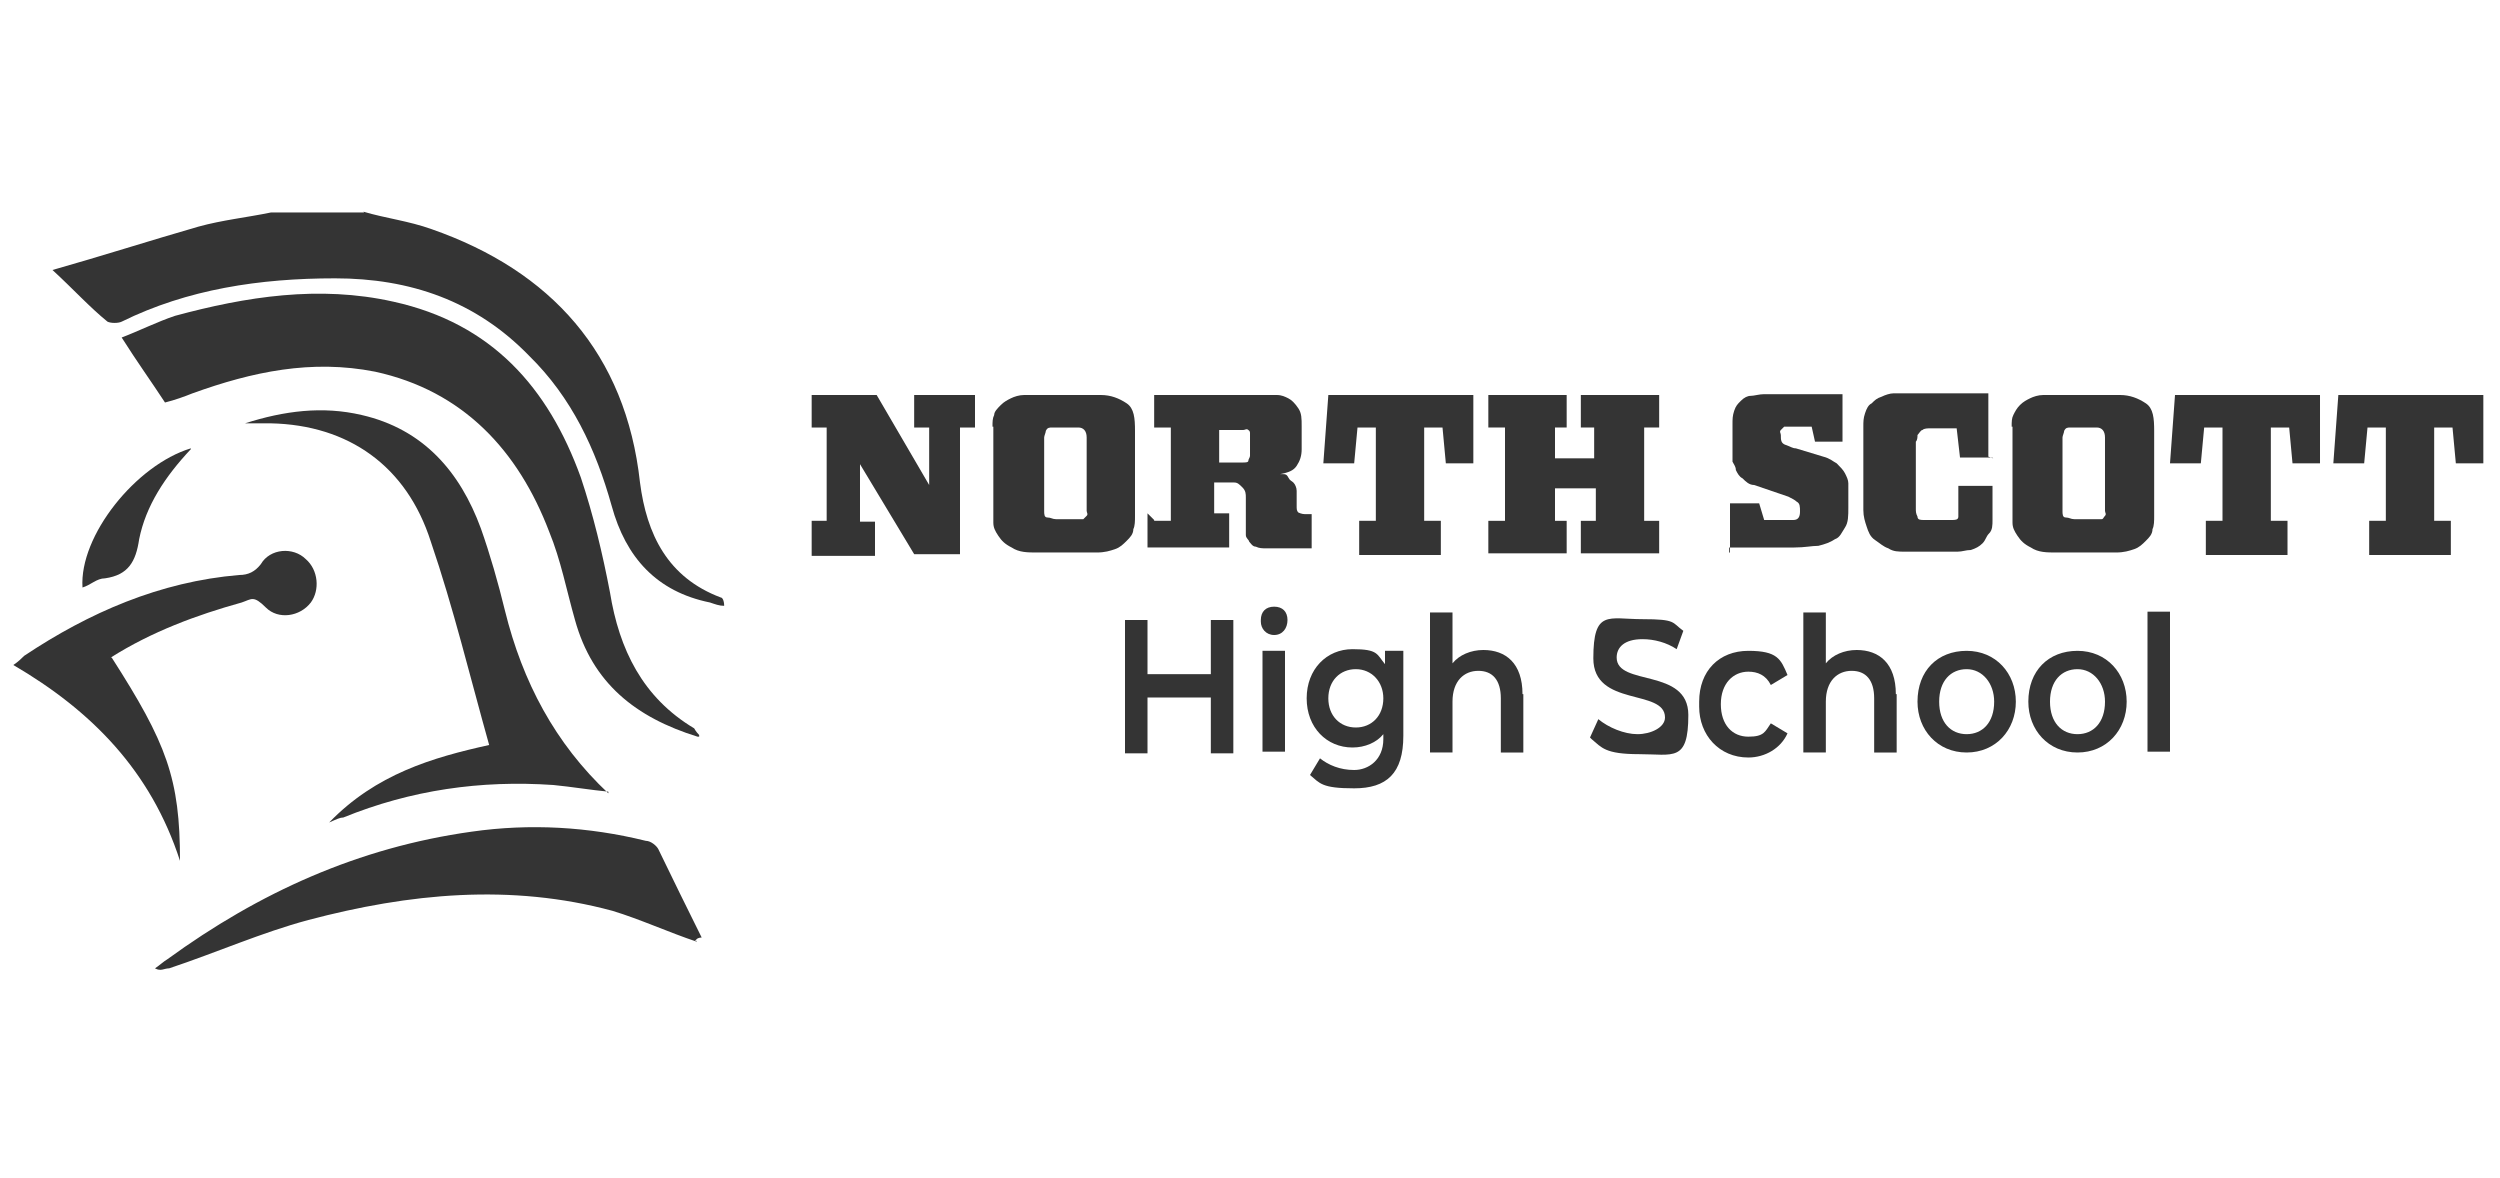 <?xml version="1.0" encoding="UTF-8"?>
<svg id="Layer_1" xmlns="http://www.w3.org/2000/svg" version="1.1" viewBox="0 0 300 141.3">
  <!-- Generator: Adobe Illustrator 29.0.1, SVG Export Plug-In . SVG Version: 2.1.0 Build 192)  -->
  <defs>
    <style>
      .st0 {
        fill: #343434;
      }
    </style>
  </defs>
  <g>
    <path class="st0" d="M43.6,25.4c2.7.8,5.4,1.1,8.2,2.1,14.3,5,23.3,14.9,25,30.4.8,6.2,3.3,11.4,9.7,13.8.2,0,.4.4.4,1-.6,0-1.1-.2-1.7-.4-6.4-1.3-10.1-5.4-11.8-11.6-1.9-6.8-4.8-13-9.9-18-6.4-6.6-14.3-9.3-23.3-9.3s-17.7,1.3-25.6,5.2c-.4.2-1.3.2-1.7,0-2.1-1.7-4.1-3.9-6.6-6.2,6-1.7,11.6-3.5,17.5-5.2,2.9-.8,5.8-1.1,8.7-1.7h11.2,0Z"/>
    <path class="st0" d="M83.7,88.4c-7.4-2.3-12.6-6.4-14.7-14-1-3.5-1.7-7.2-3.1-10.6-3.7-9.7-10.3-16.9-20.9-19.2-7.6-1.5-14.7,0-21.9,2.6-1,.4-2.1.8-3.3,1.1-1.7-2.6-3.3-4.8-5.2-7.8,2.1-.8,4.3-1.9,6.4-2.6,8.5-2.3,17.3-3.7,26.2-1.7,11.8,2.6,18.6,10.3,22.5,21.1,1.5,4.5,2.6,9.1,3.5,13.8,1.1,6.8,3.9,12.6,10.1,16.3,0,0,.2.4.6.8v.2h-.2Z"/>
    <path class="st0" d="M73,95c-2.1-.2-4.5-.6-6.6-.8-8.7-.6-17.1.6-25.2,3.9-.4,0-.8.2-1.7.6,5.6-5.8,12.4-7.8,19.2-9.3-2.3-8.2-4.3-16.5-7-24.4-2.9-9.1-9.9-14-19.2-14.2h-3.1c4.7-1.5,9.3-2.1,14-1,7.4,1.7,11.8,6.8,14.3,13.6,1.1,3.1,2.1,6.6,2.9,9.9,2.1,8.5,6,15.9,12.4,21.9h0v-.2h0,0Z"/>
    <path class="st0" d="M83.6,113c-3.3-1.1-6.8-2.7-10.1-3.7-12.2-3.3-24.4-2.1-36.5,1.1-5.6,1.5-11,3.9-16.7,5.8-.6,0-1,.4-1.7,0,.6-.4,1-.8,1.5-1.1,11-8,22.9-13.4,36.5-15.3,7-1,14-.6,20.9,1.1.6,0,1.3.6,1.5,1,1.7,3.5,3.5,7.2,5.2,10.6,0,0-.4,0-.6.2l-.2.2h.2Z"/>
    <path class="st0" d="M13.4,78.9c6.6,10.3,8.2,14.5,8.2,24.4-3.5-10.8-10.6-18-20-23.5.6-.4,1-.8,1.3-1.1,7.8-5.2,16.3-8.9,25.8-9.7,1.1,0,1.9-.4,2.6-1.3,1.1-1.9,3.9-2.1,5.4-.6,1.5,1.3,1.7,3.7.6,5.2-1.3,1.7-3.9,2.1-5.4.6s-1.7-1-2.9-.6c-5.4,1.5-10.8,3.5-15.7,6.6h.2,0Z"/>
    <path class="st0" d="M22.9,53.9c-3.1,3.3-5.4,6.8-6.2,10.8-.4,2.7-1.3,4.3-4.1,4.7-1,0-1.7.8-2.7,1.1-.4-6.2,6.4-14.7,13-16.7h0Z"/>
    <polygon class="st0" points="73 95.2 73 95.2 73 95 73 95.2"/>
  </g>
  <g>
    <g>
      <path class="st0" d="M148,74.4v16h-2.7v-6.7h-7.6v6.7h-2.7v-16h2.7v6.5h7.6v-6.5h2.7Z"/>
      <path class="st0" d="M151.3,74.4c0-1,.6-1.6,1.6-1.6s1.6.6,1.6,1.6-.6,1.8-1.6,1.8-1.6-.8-1.6-1.6v-.2ZM151.5,78.1h2.7v12.1h-2.7v-12.1h0Z"/>
      <path class="st0" d="M168.4,78.1v10.2c0,4.5-2,6.3-5.9,6.3s-4.1-.6-5.3-1.6l1.2-2c1,.8,2.4,1.4,4.1,1.4s3.5-1.2,3.5-3.7v-.6c-.8,1-2.2,1.6-3.7,1.6-3.1,0-5.5-2.4-5.5-5.9s2.4-5.9,5.5-5.9,2.9.6,3.9,1.8v-1.6h2.4-.2ZM166,83.8c0-2-1.4-3.5-3.3-3.5s-3.3,1.4-3.3,3.5,1.4,3.5,3.3,3.5,3.3-1.4,3.3-3.5Z"/>
      <path class="st0" d="M182.8,83.4v6.9h-2.7v-6.5c0-2.2-1-3.3-2.7-3.3s-3.1,1.2-3.1,3.7v6.1h-2.7v-16.8h2.7v6.1c.8-1,2.2-1.6,3.7-1.6,2.7,0,4.7,1.6,4.7,5.3h.1Z"/>
      <path class="st0" d="M190.8,88.5l1-2.2c1.2,1,3.1,1.8,4.7,1.8s3.3-.8,3.3-2c0-3.5-8.6-1.2-8.6-7.1s1.8-4.7,5.9-4.7,3.5.4,4.9,1.4l-.8,2.2c-1.2-.8-2.7-1.2-4.1-1.2-2.2,0-3.1,1-3.1,2.2,0,3.5,8.6,1.2,8.6,6.9s-1.8,4.7-5.9,4.7-4.5-.8-5.7-1.8l-.2-.2h0Z"/>
      <path class="st0" d="M203.9,84.2c0-3.7,2.4-6.1,5.9-6.1s3.9,1,4.7,2.9l-2,1.2c-.6-1.2-1.6-1.6-2.7-1.6-1.8,0-3.3,1.4-3.3,3.9s1.4,3.9,3.3,3.9,2-.6,2.7-1.6l2,1.2c-.8,1.8-2.7,2.9-4.7,2.9-3.5,0-5.9-2.7-5.9-6.1v-.4h0v-.2Z"/>
      <path class="st0" d="M227.6,83.4v6.9h-2.7v-6.5c0-2.2-1-3.3-2.7-3.3s-3.1,1.2-3.1,3.7v6.1h-2.7v-16.8h2.7v6.1c.8-1,2.2-1.6,3.7-1.6,2.7,0,4.7,1.6,4.7,5.3h.1Z"/>
      <path class="st0" d="M230.1,84.2c0-3.7,2.4-6.1,5.9-6.1s5.9,2.7,5.9,6.1-2.4,6.1-5.9,6.1-5.9-2.7-5.9-6.1ZM239.3,84.2c0-2.2-1.4-3.9-3.3-3.9s-3.3,1.4-3.3,3.9,1.4,3.9,3.3,3.9,3.3-1.4,3.3-3.9Z"/>
      <path class="st0" d="M243.4,84.2c0-3.7,2.4-6.1,5.9-6.1s5.9,2.7,5.9,6.1-2.4,6.1-5.9,6.1-5.9-2.7-5.9-6.1ZM252.6,84.2c0-2.2-1.4-3.9-3.3-3.9s-3.3,1.4-3.3,3.9,1.4,3.9,3.3,3.9,3.3-1.4,3.3-3.9Z"/>
      <path class="st0" d="M257.7,73.4h2.7v16.8h-2.7v-16.8h0Z"/>
    </g>
    <path class="st0" d="M97.4,62.5h1.8v-11.2h-1.8v-3.9h7.8l6.3,10.8v-6.9h-1.8v-3.9h7.3v3.9h-1.8v15.2h-5.5l-6.5-10.8v6.9h1.8v4.1h-7.6v-4.1h0Z"/>
    <path class="st0" d="M119.1,51.2c0-.6,0-1,.2-1.4,0-.4.4-.8.8-1.2s.8-.6,1.2-.8,1-.4,1.6-.4h9.2c1.2,0,2.2.4,3.1,1s1,1.8,1,3.3v10.2c0,.6,0,1.2-.2,1.6,0,.6-.4,1-.8,1.4-.4.4-.8.8-1.4,1s-1.2.4-2.2.4h-7.1c-1.2,0-2.2,0-3.1-.6-.8-.4-1.2-.8-1.6-1.4-.4-.6-.6-1-.6-1.6v-11.7.2h-.1ZM130.4,52.5c0-.8-.4-1.2-1-1.2h-3.1c-.4,0-.6,0-.8.4,0,.2-.2.6-.2.8v8.8c0,.4,0,.8.4.8s.6.2,1,.2h3.3l.4-.4c.2-.2,0-.4,0-.6v-8.8Z"/>
    <path class="st0" d="M138.5,62.5h2v-11.2h-2v-3.9h14.7c.6,0,1,.2,1.4.4s.8.6,1.2,1.2.4,1.2.4,2.2v2.7c0,.8-.2,1.4-.6,2s-1,.8-2,1h.4c.2,0,.4,0,.6.4s.4.4.6.6.4.6.4,1v1.8c0,.4,0,.6.2.8,0,0,.4.2.8.2h.8v4.1h-5.5c-.4,0-.8,0-1.2-.2-.4,0-.6-.4-.8-.6,0-.2-.4-.4-.4-.8v-4.5c0-.4,0-.8-.4-1.2s-.6-.6-1-.6h-2.4v3.7h1.8v4.1h-9.8v-4.1l.8.8h0ZM146.3,55.5h2.9c.2,0,.6,0,.6-.2s.2-.4.2-.6v-2.7c0-.1,0-.3-.2-.4-.2-.2-.4,0-.6,0h-2.9v4.1-.2h0Z"/>
    <path class="st0" d="M163.1,62.5h2v-11.2h-2.2l-.4,4.3h-3.7l.6-8.2h17.4v8.2h-3.3l-.4-4.3h-2.2v11.2h2v4.1h-9.8v-4.1h0Z"/>
    <path class="st0" d="M189.9,62.5h1.6v-3.9h-4.9v3.9h1.4v3.9h-9.4v-3.9h2v-11.2h-2v-3.9h9.4v3.9h-1.4v3.7h4.7v-3.7h-1.6v-3.9h9.4v3.9h-1.8v11.2h1.8v3.9h-9.4v-3.9h.2Z"/>
    <path class="st0" d="M207.6,66.3v-5.9h3.5l.6,2h3.5c.6,0,.8-.4.8-1h0c0-.6,0-1-.4-1.2-.2-.2-.6-.4-1-.6l-4.1-1.4c-.6,0-1-.4-1.4-.8-.4-.2-.6-.6-.8-1,0-.4-.2-.6-.4-1v-4.5c0-.6,0-1,.2-1.6s.4-.8.8-1.2.8-.6,1.2-.6,1-.2,1.6-.2h9.4v5.7h-3.3l-.4-1.8h-3.3l-.4.4c-.2.2,0,.4,0,.6,0,.6,0,1,.6,1.2s.8.4,1.2.4l3.3,1c.8.2,1.2.6,1.6.8.4.4.8.8,1,1.2s.4.8.4,1.2v2.9c0,1,0,1.8-.4,2.4s-.6,1.2-1.2,1.4c-.6.4-1.2.6-2,.8-.8,0-1.6.2-2.9.2h-7.8v.6h0Z"/>
    <path class="st0" d="M239.1,54.9h-3.9l-.4-3.5h-3.1c-.4,0-.8,0-1,.2-.2,0-.4.4-.6.6,0,.2,0,.6-.2.8v8c0,.4,0,.6.2,1,0,.4.4.4.8.4h3.3c.4,0,.8,0,.8-.4v-3.7h4.1v4.1c0,.6,0,1.2-.4,1.6s-.4.8-.8,1.2c-.4.4-.8.6-1.4.8-.6,0-1,.2-1.6.2h-6.3c-.8,0-1.4,0-2-.4-.6-.2-1-.6-1.6-1s-.8-1-1-1.6-.4-1.2-.4-2v-10c0-.6,0-1,.2-1.6s.4-1,.8-1.2c.4-.4.6-.6,1.2-.8.4-.2,1-.4,1.4-.4h11.4v7.6l.6.2h-.1Z"/>
    <path class="st0" d="M241.4,51.2c0-.6,0-1,.2-1.4s.4-.8.8-1.2c.4-.4.8-.6,1.2-.8s1-.4,1.6-.4h9.2c1.2,0,2.2.4,3.1,1s1,1.8,1,3.3v10.2c0,.6,0,1.2-.2,1.6,0,.6-.4,1-.8,1.4s-.8.8-1.4,1-1.2.4-2.2.4h-7.1c-1.2,0-2.2,0-3.1-.6-.8-.4-1.2-.8-1.6-1.4-.4-.6-.6-1-.6-1.6v-11.7.2h0ZM252.6,52.5c0-.8-.4-1.2-1-1.2h-3.1c-.4,0-.6,0-.8.4,0,.2-.2.6-.2.8v8.8c0,.4,0,.8.4.8s.6.2,1,.2h3.3c.2,0,.2-.2.4-.4s0-.4,0-.6v-8.8h0Z"/>
    <path class="st0" d="M264.7,62.5h2v-11.2h-2.2l-.4,4.3h-3.7l.6-8.2h17.4v8.2h-3.3l-.4-4.3h-2.2v11.2h2v4.1h-9.8v-4.1h0Z"/>
    <path class="st0" d="M284.3,62.5h2v-11.2h-2.2l-.4,4.3h-3.7l.6-8.2h17.4v8.2h-3.3l-.4-4.3h-2.2v11.2h2v4.1h-9.8v-4.1h0Z"/>
  </g>
</svg>